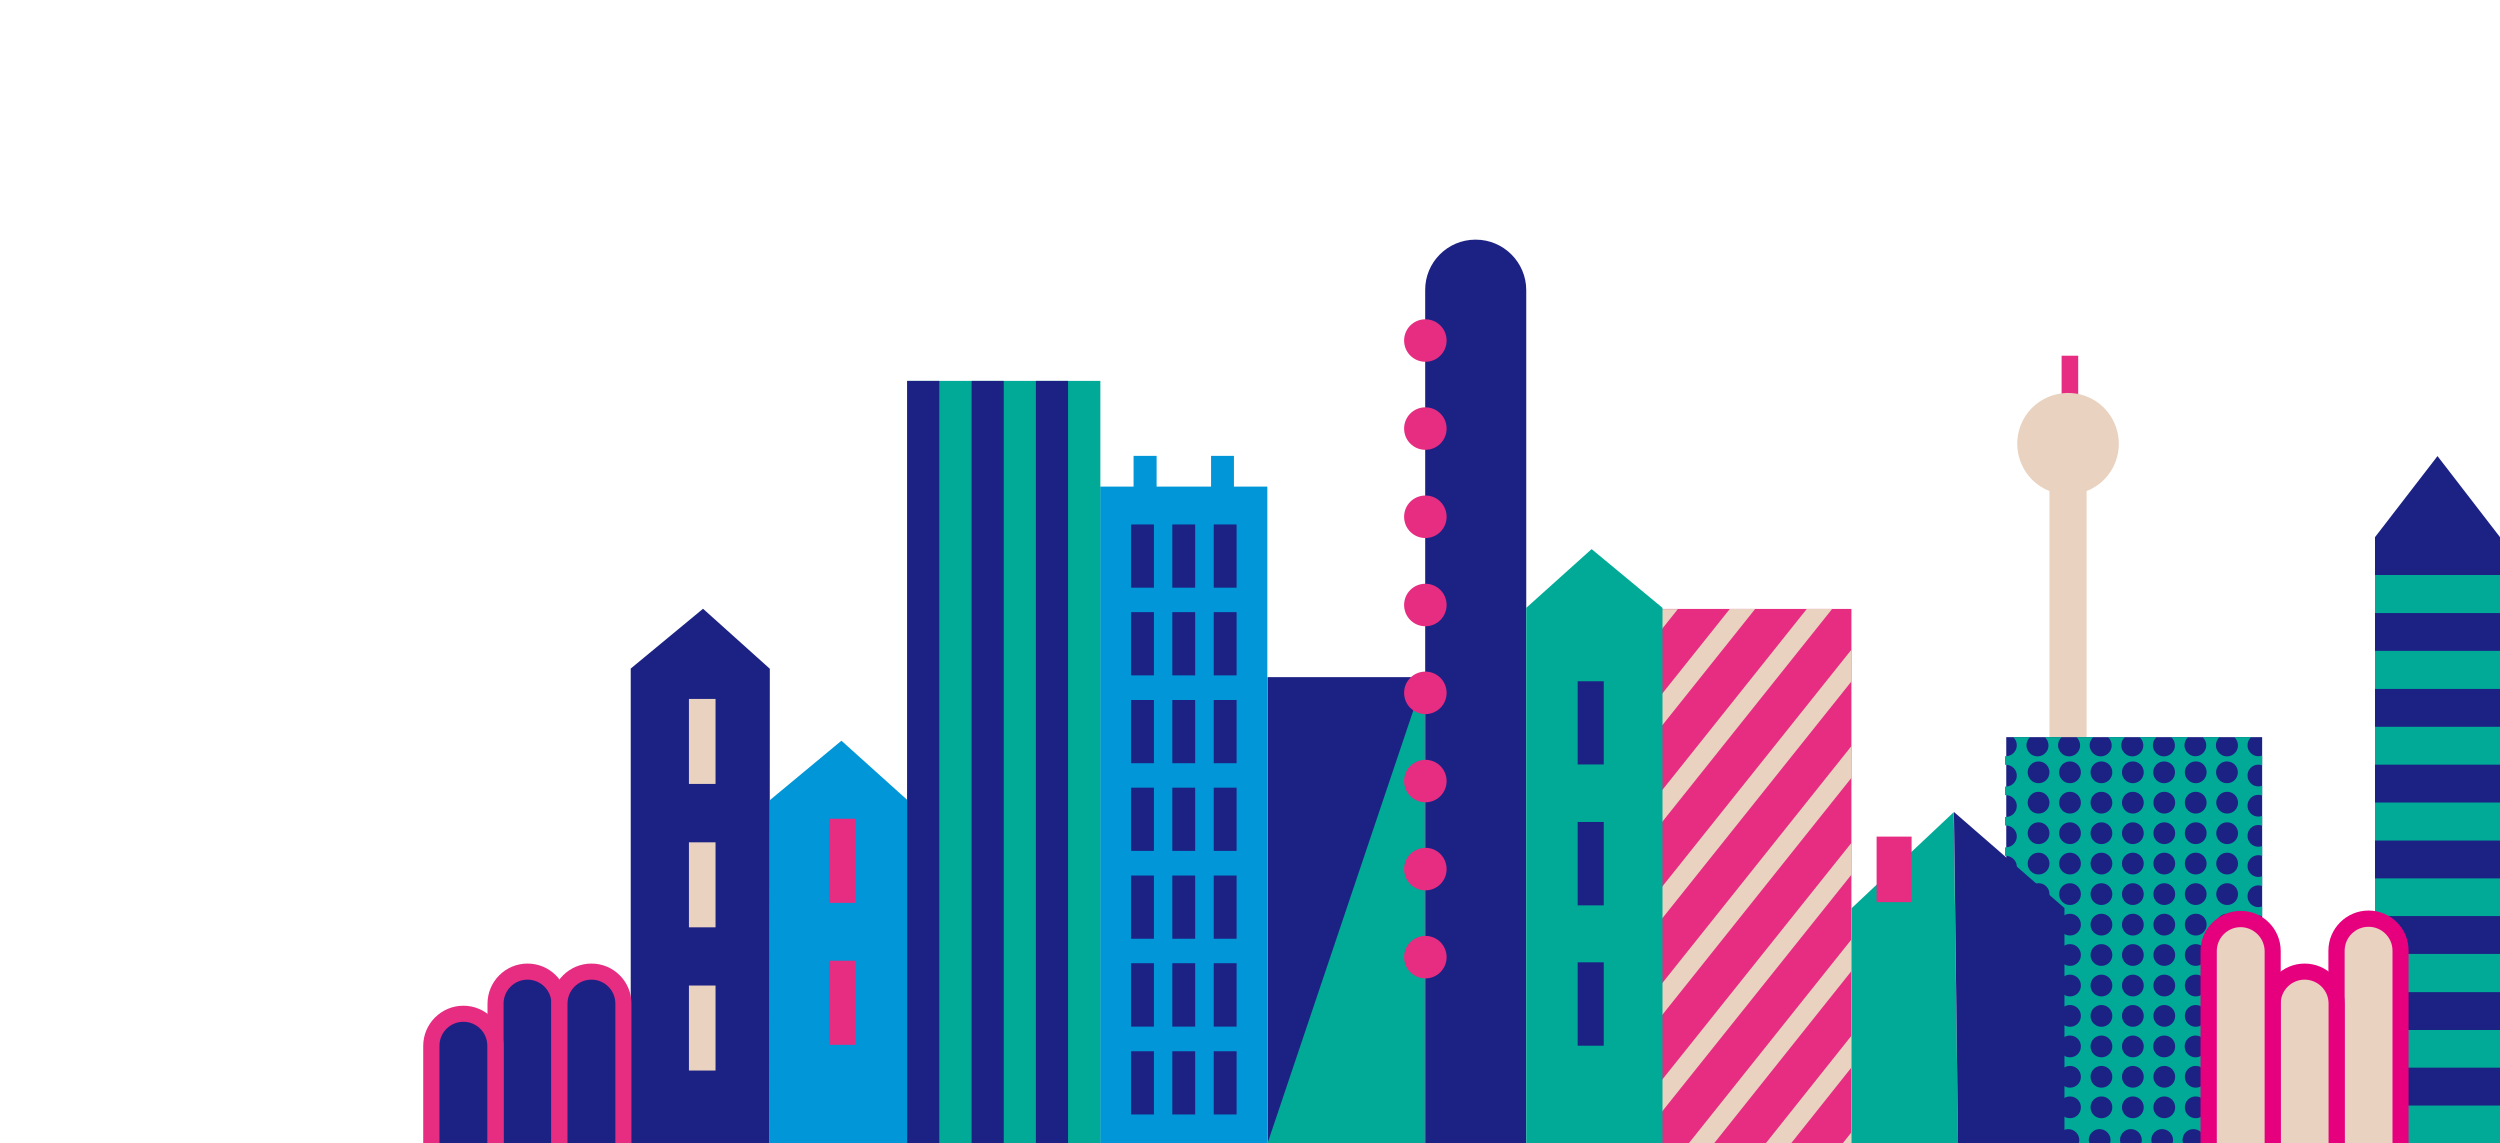 <?xml version="1.0" encoding="utf-8"?>
<!-- Generator: Adobe Illustrator 26.0.3, SVG Export Plug-In . SVG Version: 6.00 Build 0)  -->
<svg version="1.1" id="Livello_1" xmlns="http://www.w3.org/2000/svg" xmlns:xlink="http://www.w3.org/1999/xlink" x="0px" y="0px"
	 viewBox="0 0 1400 640.2" enable-background="new 0 0 1400 640.2" xml:space="preserve">
<g id="Palazzo_13">
	<rect id="Rettangolo_11340" x="1330" y="301.2" fill="#00AA96" width="70" height="339.3"/>
	<path fill="#1C2284" d="M1330,597.9h70v21.2h-70V597.9z M1330,555.6h70v21.2h-70V555.6z M1330,513h70v21.2h-70V513z M1330,470.7h70
		v21.2h-70V470.7z M1330,428.2h70v21.2h-70V428.2z M1330,385.8h70V407h-70V385.8z M1330,343.3h70v21.2h-70V343.3z M1400,322h-70
		v-21.2l35-45.4l35,45.4V322z"/>
</g>
<g id="Palazzo_9">
	<path fill="#E62D82" d="M890.6,341h146.2v299.3H890.6V341z"/>
	<path fill="#E9D2C0" d="M890.6,618.8V601l146.2-183.2v17.8L890.6,618.8z M1036.8,381.6v-17.8L890.6,546.9v17.8L1036.8,381.6z
		 M1026,341h-14.2L890.6,492.9v17.8L1026,341z M982.9,341h-14.2l-78,97.7v17.8L982.9,341z M890.6,384.8v17.7l49-61.4h-14.2
		L890.6,384.8z M896.5,341h-5.8v7.3L896.5,341z M1036.8,634.1l-5,6.3h5V634.1z M1036.8,543.8v-17.7l-91.3,114.4h14.2L1036.8,543.8z
		 M1036.8,597.8V580l-48.1,60.4h14.2L1036.8,597.8z M1036.8,489.8V472L902.3,640.3h14.2L1036.8,489.8z"/>
</g>
<g id="Palazzo_6">
	<path fill="#1C2284" d="M709.8,379.2h88v261.3h-88V379.2z"/>
	<path fill="#00AA96" d="M709.8,640.3l88-261.3v261.3H709.8z"/>
</g>
<g id="Palazzo_5">
	<path fill="#0096D7" d="M709.7,272.5v368h-93.6v-368h18.7v-17.2h12.9v17.2h30.5v-17.2H691v17.2H709.7z"/>
	<path fill="#1C2284" d="M633.4,293.7h12.8v35.4h-12.8V293.7z"/>
	<path fill="#1C2284" d="M679.7,293.7h12.8v35.4h-12.8V293.7z"/>
	<path fill="#1C2284" d="M656.5,293.7h12.8v35.4h-12.8V293.7z"/>
	<path fill="#1C2284" d="M633.4,342.8h12.8v35.4h-12.8V342.8z"/>
	<path fill="#1C2284" d="M679.7,342.8h12.8v35.4h-12.8V342.8z"/>
	<path fill="#1C2284" d="M656.5,342.8h12.8v35.4h-12.8V342.8z"/>
	<path fill="#1C2284" d="M633.4,392h12.8v35.4h-12.8V392z"/>
	<path fill="#1C2284" d="M679.7,392h12.8v35.4h-12.8V392z"/>
	<path fill="#1C2284" d="M656.5,392h12.8v35.4h-12.8V392z"/>
	<path fill="#1C2284" d="M633.4,441.1h12.8v35.4h-12.8V441.1z"/>
	<path fill="#1C2284" d="M679.7,441.1h12.8v35.4h-12.8V441.1z"/>
	<path fill="#1C2284" d="M656.5,441.1h12.8v35.4h-12.8V441.1z"/>
	<path fill="#1C2284" d="M633.4,490.3h12.8v35.4h-12.8V490.3z"/>
	<path fill="#1C2284" d="M679.7,490.3h12.8v35.4h-12.8V490.3z"/>
	<path fill="#1C2284" d="M656.5,490.3h12.8v35.4h-12.8V490.3z"/>
	<path fill="#1C2284" d="M633.4,539.4h12.8v35.5h-12.8V539.4z"/>
	<path fill="#1C2284" d="M679.7,539.4h12.8v35.5h-12.8V539.4z"/>
	<path fill="#1C2284" d="M656.5,539.4h12.8v35.5h-12.8V539.4z"/>
	<path fill="#1C2284" d="M633.4,588.7h12.8v35.4h-12.8V588.7z"/>
	<path fill="#1C2284" d="M679.7,588.7h12.8v35.4h-12.8V588.7z"/>
	<path fill="#1C2284" d="M656.5,588.7h12.8v35.4h-12.8V588.7z"/>
</g>
<g id="Palazzo_7">
	<path fill="#1C2284" d="M826.4,134.2L826.4,134.2c15.6,0,28.3,12.7,28.3,28.3l0,0v478h-56.6v-478c-0.1-15.6,12.5-28.2,28-28.3
		c0,0,0,0,0.1,0H826.4"/>
	<path fill="#E62D82" d="M810.1,190.7c0,6.6-5.3,11.9-11.9,11.9c-6.6,0-11.9-5.3-11.9-11.9s5.3-11.9,11.9-11.9l0,0
		c6.5,0,11.8,5.2,11.9,11.7V190.7"/>
	<path fill="#E62D82" d="M810.1,240c0,6.6-5.3,11.9-11.9,11.9c-6.6,0-11.9-5.3-11.9-11.9s5.3-11.9,11.9-11.9l0,0
		c6.5,0,11.8,5.2,11.9,11.7V240"/>
	<path fill="#E62D82" d="M810.1,289.4c0,6.6-5.3,11.9-11.9,11.9c-6.6,0-11.9-5.3-11.9-11.9s5.3-11.9,11.9-11.9l0,0
		c6.5-0.1,11.8,5.2,11.9,11.7C810.1,289.3,810.1,289.3,810.1,289.4L810.1,289.4"/>
	<path fill="#E62D82" d="M810.1,338.8c0,6.6-5.3,11.9-11.9,11.9c-6.6,0-11.9-5.3-11.9-11.9s5.3-11.9,11.9-11.9l0,0
		c6.5,0,11.8,5.2,11.9,11.7V338.8"/>
	<path fill="#E62D82" d="M810.1,388c0,6.6-5.3,11.9-11.9,11.9c-6.6,0-11.9-5.3-11.9-11.9s5.3-11.9,11.9-11.9l0,0
		c6.5,0,11.8,5.2,11.9,11.7V388"/>
	<path fill="#E62D82" d="M810.1,437.4c0,6.6-5.3,11.9-11.9,11.9c-6.6,0-11.9-5.3-11.9-11.9s5.3-11.9,11.9-11.9l0,0
		C804.8,425.5,810.1,430.8,810.1,437.4L810.1,437.4L810.1,437.4"/>
	<path fill="#E62D82" d="M810.1,486.7c0,6.6-5.3,11.9-11.9,11.9c-6.6,0-11.9-5.3-11.9-11.9s5.3-11.9,11.9-11.9l0,0
		c6.5-0.1,11.8,5.2,11.9,11.7C810.1,486.6,810.1,486.6,810.1,486.7"/>
	<path fill="#E62D82" d="M810.1,536c0,6.6-5.3,11.9-11.9,11.9c-6.6,0-11.9-5.3-11.9-11.9s5.3-11.9,11.9-11.9l0,0
		c6.5,0,11.8,5.2,11.9,11.7V536"/>
</g>
<g id="Palazzo_2">
	<path fill="#1C2284" d="M431,640.5h-77.8V374.4l40.5-33.5l37.4,33.6L431,640.5z"/>
	<path fill="#E9D2C0" d="M385.8,391.4h14.9V439h-14.9V391.4z"/>
	<path fill="#E9D2C0" d="M385.8,471.7h14.9v47.6h-14.9V471.7z"/>
	<path fill="#E9D2C0" d="M385.8,551.9h14.9v47.6h-14.9V551.9z"/>
</g>
<g id="Palazzo_3">
	<path fill="#0096D7" d="M508.2,640.5h-77.1V448.1l40.1-33.3l37,33.3V640.5z"/>
	<path fill="#E62D82" d="M464.3,458.5h14.8v47.1h-14.8V458.5z"/>
	<path fill="#E62D82" d="M464.3,538h14.8v47.1h-14.8V538z"/>
</g>
<g>
	<path fill="#E62D82" d="M295.4,539.6c-12.4,0-22.4,10.1-22.4,22.5l0,0l0,0v78.4h44.9V562C317.8,549.6,307.8,539.6,295.4,539.6"/>
	<path fill="#1C2284" d="M295.4,548.6c-7.4,0-13.4,6-13.4,13.4l0,0l0,0v78.4h26.8V562C308.8,554.6,302.8,548.6,295.4,548.6
		L295.4,548.6"/>
	<path fill="#E62D82" d="M331.2,539.6c-12.4,0-22.5,10.1-22.5,22.5v78.4h44.9V562C353.6,549.6,343.6,539.6,331.2,539.6
		C331.3,539.6,331.2,539.6,331.2,539.6L331.2,539.6"/>
	<path fill="#1C2284" d="M331.2,548.6c-7.4,0-13.4,6-13.4,13.4l0,0l0,0v78.4h26.8V562C344.6,554.6,338.6,548.6,331.2,548.6
		L331.2,548.6L331.2,548.6"/>
</g>
<g>
	<path fill="#E62D82" d="M259.5,563.2c-12.4,0-22.5,10.1-22.5,22.5v54.8h45v-54.8C282,573.3,271.9,563.2,259.5,563.2L259.5,563.2"/>
	<path fill="#1C2284" d="M259.5,572.2c-7.4,0-13.4,6-13.4,13.4l0,0l0,0v54.8h26.8v-54.8C272.9,578.2,266.9,572.2,259.5,572.2
		L259.5,572.2L259.5,572.2"/>
</g>
<g id="Palazzo_10">
	<path fill="#E62D82" d="M1154.5,199.2h9.3v56.2h-9.3V199.2z"/>
	<path fill="#E9D2C0" d="M1168.5,275v365.5h-20.8V275c-14.6-5.7-21.8-22.3-16.1-36.9s22.3-21.8,36.9-16.1s21.8,22.3,16.1,36.9
		C1181.7,266.3,1175.9,272.1,1168.5,275z"/>
</g>
<g>
	<path fill="#E6007E" d="M1326.4,509.9c-12.4,0-22.5,10.1-22.5,22.5v107.9h44.9V532.4C1348.9,520,1338.9,510,1326.4,509.9
		L1326.4,509.9L1326.4,509.9"/>
	<path fill="#E9D2C0" d="M1326.4,519c-7.4,0-13.4,6-13.4,13.4l0,0l0,0v107.9h26.8V532.4C1339.8,525,1333.8,519,1326.4,519
		L1326.4,519L1326.4,519"/>
	<path fill="#E6007E" d="M1290.6,539.6c-12.4,0-22.5,10.1-22.5,22.5v78.4h44.9V562C1313,549.7,1303,539.6,1290.6,539.6
		C1290.7,539.6,1290.6,539.6,1290.6,539.6L1290.6,539.6"/>
	<path fill="#E9D2C0" d="M1290.6,548.6c-7.4,0-13.4,6-13.4,13.4l0,0l0,0v78.4h26.8V562C1304,554.6,1298,548.6,1290.6,548.6
		L1290.6,548.6L1290.6,548.6"/>
</g>
<g id="Palazzo_8">
	<path fill="#00AA96" d="M854.7,640.5H931V340.4l-39.7-32.9l-36.6,32.9V640.5z"/>
	<path fill="#1C2284" d="M883.5,381.5h14.6v46.6h-14.6V381.5z"/>
	<path fill="#1C2284" d="M883.5,460.3h14.6V507h-14.6V460.3z"/>
	<path fill="#1C2284" d="M883.5,538.9h14.6v46.7h-14.6V538.9z"/>
</g>
<g id="Palazzo_4">
	<path fill="#00AA96" d="M508,213.3h108.2v427.2H508V213.3z"/>
	<path fill="#1C2284" d="M508,213.3h18v427.2h-18V213.3z M544.1,213.3h18v427.2h-18V213.3z M580.1,213.3h18v427.2h-18V213.3z"/>
</g>
<g id="Palazzo_12">
	<path fill="#1C2284" d="M1123.5,412.8h143.3v227.7h-143.3V412.8z"/>
	<path fill="#00AA96" d="M1264.7,626.3c-3.4,0-6.1-2.7-6.1-6.1c0-3.4,2.7-6.1,6.1-6.1l0,0c0.7,0,1.4,0.1,2.1,0.4V609
		c-0.7,0.2-1.4,0.4-2.1,0.4c-3.4,0-6.1-2.7-6.1-6.1c0-3.4,2.7-6.1,6.1-6.1l0,0c0.7,0,1.4,0.1,2.1,0.4v-5.5c-0.7,0.2-1.4,0.4-2.1,0.4
		c-3.4,0-6.1-2.7-6.1-6.1c0-3.4,2.7-6.1,6.1-6.1l0,0l0,0c0.7,0,1.4,0.1,2.1,0.4v-5.5c-0.7,0.2-1.4,0.4-2.1,0.4
		c-3.4,0-6.1-2.7-6.1-6.1c0-3.4,2.7-6.1,6.1-6.1l0,0c0.7,0,1.4,0.1,2.1,0.4v-5.5c-0.7,0.2-1.4,0.4-2.1,0.4c-3.4,0-6.1-2.7-6.1-6.1
		c0-3.4,2.7-6.1,6.1-6.1l0,0c0.7,0,1.4,0.1,2.1,0.4v-5.5c-0.7,0.2-1.4,0.4-2.1,0.4c-3.4,0-6.1-2.7-6.1-6.1c0-3.4,2.7-6.1,6.1-6.1
		l0,0c0.7,0,1.4,0.1,2.1,0.4v-5.5c-0.7,0.2-1.4,0.4-2.1,0.4c-3.4,0-6.1-2.7-6.1-6.1c0-3.4,2.7-6.1,6.1-6.1l0,0
		c0.7,0,1.4,0.1,2.1,0.4v-5.5c-0.7,0.2-1.4,0.4-2.1,0.4c-3.4,0-6.1-2.7-6.1-6.1s2.7-6.1,6.1-6.1l0,0c0.7,0,1.4,0.1,2.1,0.4v-5.5
		c-0.7,0.2-1.4,0.4-2.1,0.4c-3.4,0-6.1-2.7-6.1-6.1s2.7-6.1,6.1-6.1l0,0c0.7,0,1.4,0.1,2.1,0.4v-5.5c-0.7,0.2-1.4,0.4-2.1,0.4
		c-3.4,0-6.1-2.7-6.1-6.1s2.7-6.1,6.1-6.1l0,0c0.7,0,1.4,0.1,2.1,0.4v-5.5c-0.7,0.2-1.4,0.4-2.1,0.4c-3.4,0-6.1-2.7-6.1-6.1
		s2.7-6.1,6.1-6.1l0,0c0.7,0,1.4,0.1,2.1,0.4V440c-0.7,0.2-1.4,0.4-2.1,0.4c-3.4,0-6.1-2.7-6.1-6.1s2.7-6.1,6.1-6.1l0,0
		c0.7,0,1.4,0.1,2.1,0.4v-5.5c-0.7,0.2-1.4,0.4-2.1,0.4c-3.3,0-6.1-2.7-6.1-6v-0.1c0-1.7,0.7-3.4,2-4.6h-9.4
		c2.5,2.3,2.8,6.2,0.5,8.7l0,0c-2.2,2.5-6,2.8-8.6,0.6l-0.1-0.1c-1.3-1.2-2.1-2.8-2.1-4.6c0-1.7,0.7-3.4,2-4.6h-9.4
		c1.3,1.2,2,2.9,2,4.6l0,0c0,3.3-2.7,6.1-6,6.1h-0.1c-3.3,0-6.1-2.8-6.1-6.1c0-1.7,0.7-3.4,2-4.6h-9.4c2.5,2.3,2.8,6.2,0.5,8.7l0,0
		c-2.2,2.5-6,2.8-8.6,0.6l-0.1-0.1c-1.3-1.2-2.1-2.8-2.1-4.6c0-1.7,0.7-3.4,2-4.6h-9.4c2.5,2.3,2.8,6.2,0.5,8.7l0,0
		c-2.2,2.5-6,2.8-8.6,0.6l-0.1-0.1c-1.3-1.2-2.1-2.8-2.1-4.6c0-1.7,0.7-3.4,2-4.6h-9.4c2.5,2.3,2.8,6.2,0.5,8.7l0,0
		c-2.2,2.5-6,2.8-8.6,0.6l-0.1-0.1c-1.3-1.2-2.1-2.8-2.1-4.6c0-1.7,0.7-3.4,2-4.6h-9.4c2.5,2.3,2.8,6.2,0.5,8.7l0,0
		c-2.2,2.5-6,2.8-8.6,0.6l-0.1-0.1c-1.3-1.2-2.1-2.8-2.1-4.6c0-1.7,0.7-3.4,2-4.6h-9.4c2.5,2.3,2.8,6.2,0.5,8.7l0,0
		c-2.2,2.5-6,2.8-8.6,0.6l-0.1-0.1c-1.3-1.2-2.1-2.8-2.1-4.6c0-1.7,0.7-3.4,2-4.6h-9.4c2.5,2.3,2.7,6.2,0.4,8.7
		c-1.2,1.3-2.8,2-4.5,2h-0.5v4.8h0.5c3.3,0,6.1,2.7,6.1,6v0.1c0,3.3-2.8,6.1-6.1,6.1h-0.5v4.8h0.5c3.3,0,6.1,2.7,6.1,6v0.1l0,0
		c0,3.3-2.7,6.1-6,6.1h-0.1h-0.5v4.8h0.5c3.3,0,6.1,2.7,6.1,6v0.1l0,0c0,3.3-2.7,6.1-6,6.1h-0.1h-0.5v4.8h0.5c3.3,0,6.1,2.7,6.1,6
		v0.1l0,0c0,3.3-2.7,6.1-6,6.1h-0.1h-0.5v4.8h0.5c3.3,0,6.1,2.7,6.1,6v0.1l0,0c0,3.3-2.7,6.1-6,6.1h-0.1h-0.5v4.8h0.5
		c3.3,0,6.1,2.7,6.1,6v0.1l0,0c0,3.3-2.7,6.1-6,6.1h-0.1h-0.5v4.8h0.5c3.3,0,6.1,2.7,6.1,6v0.1l0,0c0,3.3-2.7,6.1-6,6.1h-0.1h-0.5
		v4.8h0.5c3.3,0,6.1,2.7,6.1,6v0.1l0,0c0,3.3-2.7,6.1-6,6.1h-0.1h-0.5v4.8h0.5c3.3,0,6.1,2.7,6.1,6v0.1l0,0c0,3.3-2.7,6.1-6,6.1
		h-0.1h-0.5v4.8h0.5c3.4,0,6.1,2.7,6.1,6.1c0,3.4-2.7,6.1-6.1,6.1h-0.5v4.8h0.5c3.3,0,6.1,2.7,6.1,6v0.1l0,0c0,3.3-2.7,6.1-6,6.1
		h-0.1h-0.5v4.8h0.5c3.3,0,6.1,2.7,6.1,6v0.1l0,0c0,3.3-2.7,6.1-6,6.1h-0.1h-0.5v4.8h0.5c3.3,0,6.1,2.7,6.1,6v0.1l0,0
		c0,0.7-0.1,1.4-0.4,2.1h6.1c-0.2-0.7-0.4-1.4-0.4-2.1c0-3.3,2.7-6.1,6-6.1h0.1c3.3,0,6.1,2.8,6.1,6.1l0,0c0,0.7-0.1,1.4-0.4,2.1
		h6.1c-0.2-0.7-0.4-1.4-0.4-2.1c0-3.3,2.7-6.1,6-6.1h0.1c3.3,0,6.1,2.8,6.1,6.1l0,0c0,0.7-0.1,1.4-0.4,2.1h6.1
		c-0.2-0.7-0.4-1.4-0.4-2.1c0-3.3,2.7-6.1,6-6.1h0.1c3.3,0,6.1,2.8,6.1,6.1l0,0c0,0.7-0.1,1.4-0.4,2.1h6.1c-0.2-0.7-0.4-1.4-0.4-2.1
		c0-3.3,2.7-6.1,6-6.1h0.1c3.3,0,6.1,2.8,6.1,6.1l0,0c0,0.7-0.1,1.4-0.4,2.1h6.1c-0.2-0.7-0.4-1.4-0.4-2.1c0-3.3,2.7-6.1,6-6.1h0.1
		c3.3,0,6.1,2.8,6.1,6.1l0,0c0,0.7-0.1,1.4-0.4,2.1h6.1c-0.2-0.7-0.4-1.4-0.4-2.1c0-3.4,2.7-6.1,6.1-6.1s6.1,2.7,6.1,6.1l0,0
		c0,0.7-0.1,1.4-0.4,2.1h6.1c-0.2-0.7-0.4-1.4-0.4-2.1c0-3.3,2.7-6.1,6-6.1h0.1c3.3,0,6.1,2.8,6.1,6.1l0,0c0,0.7-0.1,1.4-0.4,2.1
		h6.1c-0.2-0.7-0.4-1.4-0.4-2.1c0-3.3,2.7-6.1,6-6.1h0.1c0.7,0,1.4,0.1,2.1,0.4v-6.8C1266.2,626.1,1265.5,626.3,1264.7,626.3z
		 M1147.7,620.1c0,3.4-2.7,6.1-6.1,6.1s-6.1-2.7-6.1-6.1c0-3.4,2.7-6.1,6.1-6.1l0,0l0,0C1145,614,1147.7,616.7,1147.7,620.1
		L1147.7,620.1L1147.7,620.1z M1147.7,603c0,3.4-2.7,6.1-6.1,6.1s-6.1-2.7-6.1-6.1c0-3.4,2.7-6.1,6.1-6.1l0,0l0,0
		C1145,596.9,1147.7,599.6,1147.7,603L1147.7,603z M1141.6,592.1c-3.4,0-6.1-2.7-6.1-6.1c0-3.4,2.7-6.1,6.1-6.1l0,0
		c3.4,0,6.1,2.7,6.1,6.1S1145,592.1,1141.6,592.1z M1147.7,568.9c0,3.4-2.7,6.1-6.1,6.1s-6.1-2.7-6.1-6.1c0-3.4,2.7-6.1,6.1-6.1l0,0
		l0,0C1145,562.8,1147.7,565.5,1147.7,568.9L1147.7,568.9L1147.7,568.9z M1147.7,551.9c0,3.4-2.7,6.1-6.1,6.1s-6.1-2.7-6.1-6.1
		c0-3.4,2.7-6.1,6.1-6.1l0,0l0,0C1145,545.8,1147.7,548.5,1147.7,551.9L1147.7,551.9L1147.7,551.9z M1147.7,534.8
		c0,3.4-2.7,6.1-6.1,6.1s-6.1-2.7-6.1-6.1s2.7-6.1,6.1-6.1l0,0l0,0C1145,528.7,1147.7,531.4,1147.7,534.8L1147.7,534.8L1147.7,534.8
		z M1147.7,517.8c0,3.4-2.7,6.1-6.1,6.1s-6.1-2.7-6.1-6.1c0-3.4,2.7-6.1,6.1-6.1l0,0l0,0C1145,511.7,1147.7,514.4,1147.7,517.8
		L1147.7,517.8L1147.7,517.8z M1147.7,500.7c0,3.4-2.7,6.1-6.1,6.1s-6.1-2.7-6.1-6.1s2.7-6.1,6.1-6.1l0,0l0,0
		C1145,494.6,1147.7,497.3,1147.7,500.7L1147.7,500.7L1147.7,500.7z M1147.7,483.6c0,3.4-2.7,6.1-6.1,6.1s-6.1-2.7-6.1-6.1
		s2.7-6.1,6.1-6.1l0,0l0,0C1145,477.5,1147.7,480.2,1147.7,483.6L1147.7,483.6L1147.7,483.6z M1147.7,466.6c0,3.4-2.7,6.1-6.1,6.1
		s-6.1-2.7-6.1-6.1s2.7-6.1,6.1-6.1l0,0l0,0C1145,460.5,1147.7,463.2,1147.7,466.6L1147.7,466.6L1147.7,466.6z M1147.7,449.5
		c0,3.4-2.7,6.1-6.1,6.1s-6.1-2.7-6.1-6.1s2.7-6.1,6.1-6.1l0,0l0,0C1145,443.4,1147.7,446.1,1147.7,449.5L1147.7,449.5L1147.7,449.5
		z M1141.6,438.6c-3.4,0-6.1-2.7-6.1-6.1s2.7-6.1,6.1-6.1s6.1,2.7,6.1,6.1S1145,438.6,1141.6,438.6z M1165.3,620.1
		c0,3.4-2.7,6.1-6.1,6.1s-6.1-2.7-6.1-6.1c0-3.4,2.7-6.1,6.1-6.1l0,0l0,0C1162.6,614,1165.3,616.7,1165.3,620.1L1165.3,620.1
		L1165.3,620.1z M1165.3,603c0,3.4-2.7,6.1-6.1,6.1s-6.1-2.7-6.1-6.1c0-3.4,2.7-6.1,6.1-6.1l0,0l0,0
		C1162.6,596.9,1165.3,599.6,1165.3,603L1165.3,603L1165.3,603z M1159.2,592.1c-3.4,0-6.1-2.7-6.1-6.1c0-3.4,2.7-6.1,6.1-6.1l0,0
		c3.4,0,6.1,2.7,6.1,6.1C1165.3,589.4,1162.6,592.1,1159.2,592.1z M1165.3,568.9c0,3.4-2.7,6.1-6.1,6.1s-6.1-2.7-6.1-6.1
		c0-3.4,2.7-6.1,6.1-6.1l0,0l0,0C1162.6,562.8,1165.3,565.5,1165.3,568.9L1165.3,568.9L1165.3,568.9z M1165.3,551.9
		c0,3.4-2.7,6.1-6.1,6.1s-6.1-2.7-6.1-6.1c0-3.4,2.7-6.1,6.1-6.1l0,0l0,0C1162.6,545.8,1165.3,548.5,1165.3,551.9L1165.3,551.9
		L1165.3,551.9z M1165.3,534.8c0,3.4-2.7,6.1-6.1,6.1s-6.1-2.7-6.1-6.1s2.7-6.1,6.1-6.1l0,0l0,0
		C1162.6,528.7,1165.3,531.4,1165.3,534.8L1165.3,534.8L1165.3,534.8z M1165.3,517.8c0,3.4-2.7,6.1-6.1,6.1s-6.1-2.7-6.1-6.1
		c0-3.4,2.7-6.1,6.1-6.1l0,0l0,0C1162.6,511.7,1165.3,514.4,1165.3,517.8L1165.3,517.8L1165.3,517.8z M1165.3,500.7
		c0,3.4-2.7,6.1-6.1,6.1s-6.1-2.7-6.1-6.1s2.7-6.1,6.1-6.1l0,0l0,0C1162.6,494.6,1165.3,497.3,1165.3,500.7L1165.3,500.7
		L1165.3,500.7z M1165.3,483.6c0,3.4-2.7,6.1-6.1,6.1s-6.1-2.7-6.1-6.1s2.7-6.1,6.1-6.1l0,0l0,0
		C1162.6,477.5,1165.3,480.2,1165.3,483.6L1165.3,483.6L1165.3,483.6z M1165.3,466.6c0,3.4-2.7,6.1-6.1,6.1s-6.1-2.7-6.1-6.1
		s2.7-6.1,6.1-6.1l0,0l0,0C1162.6,460.5,1165.3,463.2,1165.3,466.6L1165.3,466.6L1165.3,466.6z M1165.3,449.5c0,3.4-2.7,6.1-6.1,6.1
		s-6.1-2.7-6.1-6.1s2.7-6.1,6.1-6.1l0,0l0,0C1162.6,443.4,1165.3,446.1,1165.3,449.5L1165.3,449.5L1165.3,449.5z M1159.2,438.6
		c-3.4,0-6.1-2.7-6.1-6.1s2.7-6.1,6.1-6.1s6.1,2.7,6.1,6.1S1162.6,438.6,1159.2,438.6z M1182.9,620.1c0,3.4-2.7,6.1-6.1,6.1
		s-6.1-2.7-6.1-6.1c0-3.4,2.7-6.1,6.1-6.1l0,0l0,0C1180.2,614,1182.9,616.7,1182.9,620.1L1182.9,620.1L1182.9,620.1z M1182.9,603
		c0,3.4-2.7,6.1-6.1,6.1s-6.1-2.7-6.1-6.1c0-3.4,2.7-6.1,6.1-6.1l0,0l0,0C1180.2,596.9,1182.9,599.6,1182.9,603L1182.9,603
		L1182.9,603z M1176.8,592.1c-3.4,0-6.1-2.7-6.1-6.1c0-3.4,2.7-6.1,6.1-6.1l0,0c3.4,0,6.1,2.7,6.1,6.1S1180.2,592.1,1176.8,592.1z
		 M1182.9,568.9c0,3.4-2.7,6.1-6.1,6.1s-6.1-2.7-6.1-6.1c0-3.4,2.7-6.1,6.1-6.1l0,0l0,0C1180.2,562.8,1182.9,565.5,1182.9,568.9
		L1182.9,568.9L1182.9,568.9z M1182.9,551.9c0,3.4-2.7,6.1-6.1,6.1s-6.1-2.7-6.1-6.1c0-3.4,2.7-6.1,6.1-6.1l0,0l0,0
		C1180.2,545.8,1182.9,548.5,1182.9,551.9L1182.9,551.9L1182.9,551.9z M1182.9,534.8c0,3.4-2.7,6.1-6.1,6.1s-6.1-2.7-6.1-6.1
		s2.7-6.1,6.1-6.1l0,0l0,0C1180.2,528.7,1182.9,531.4,1182.9,534.8L1182.9,534.8L1182.9,534.8z M1182.9,517.8c0,3.4-2.7,6.1-6.1,6.1
		s-6.1-2.7-6.1-6.1c0-3.4,2.7-6.1,6.1-6.1l0,0l0,0C1180.2,511.7,1182.9,514.4,1182.9,517.8L1182.9,517.8L1182.9,517.8z
		 M1182.9,500.7c0,3.4-2.7,6.1-6.1,6.1s-6.1-2.7-6.1-6.1s2.7-6.1,6.1-6.1l0,0l0,0C1180.2,494.6,1182.9,497.3,1182.9,500.7
		L1182.9,500.7L1182.9,500.7z M1182.9,483.6c0,3.4-2.7,6.1-6.1,6.1s-6.1-2.7-6.1-6.1s2.7-6.1,6.1-6.1l0,0l0,0
		C1180.2,477.5,1182.9,480.2,1182.9,483.6L1182.9,483.6L1182.9,483.6z M1182.9,466.6c0,3.4-2.7,6.1-6.1,6.1s-6.1-2.7-6.1-6.1
		s2.7-6.1,6.1-6.1l0,0l0,0C1180.2,460.5,1182.9,463.2,1182.9,466.6L1182.9,466.6L1182.9,466.6z M1182.9,449.5c0,3.4-2.7,6.1-6.1,6.1
		s-6.1-2.7-6.1-6.1s2.7-6.1,6.1-6.1l0,0l0,0C1180.2,443.4,1182.9,446.1,1182.9,449.5L1182.9,449.5L1182.9,449.5z M1176.8,438.6
		c-3.4,0-6.1-2.7-6.1-6.1s2.7-6.1,6.1-6.1s6.1,2.7,6.1,6.1S1180.2,438.6,1176.8,438.6z M1200.5,620.1c0,3.4-2.7,6.1-6.1,6.1
		s-6.1-2.7-6.1-6.1c0-3.4,2.7-6.1,6.1-6.1l0,0l0,0C1197.8,614,1200.5,616.7,1200.5,620.1L1200.5,620.1L1200.5,620.1z M1200.5,603
		c0,3.4-2.7,6.1-6.1,6.1s-6.1-2.7-6.1-6.1c0-3.4,2.7-6.1,6.1-6.1l0,0l0,0C1197.8,596.9,1200.5,599.6,1200.5,603L1200.5,603
		L1200.5,603z M1194.4,592.1c-3.4,0-6.1-2.7-6.1-6.1c0-3.4,2.7-6.1,6.1-6.1l0,0c3.3,0,6.1,2.7,6.1,6v0.1
		C1200.5,589.4,1197.8,592.1,1194.4,592.1L1194.4,592.1z M1200.5,568.9c0,3.4-2.7,6.1-6.1,6.1s-6.1-2.7-6.1-6.1
		c0-3.4,2.7-6.1,6.1-6.1l0,0l0,0C1197.8,562.8,1200.5,565.5,1200.5,568.9L1200.5,568.9L1200.5,568.9z M1200.5,551.9
		c0,3.4-2.7,6.1-6.1,6.1s-6.1-2.7-6.1-6.1c0-3.4,2.7-6.1,6.1-6.1l0,0l0,0C1197.8,545.8,1200.5,548.5,1200.5,551.9L1200.5,551.9
		L1200.5,551.9z M1200.5,534.8c0,3.4-2.7,6.1-6.1,6.1s-6.1-2.7-6.1-6.1s2.7-6.1,6.1-6.1l0,0l0,0
		C1197.8,528.7,1200.5,531.4,1200.5,534.8L1200.5,534.8L1200.5,534.8z M1200.5,517.8c0,3.4-2.7,6.1-6.1,6.1s-6.1-2.7-6.1-6.1
		c0-3.4,2.7-6.1,6.1-6.1l0,0l0,0C1197.8,511.7,1200.5,514.4,1200.5,517.8L1200.5,517.8L1200.5,517.8z M1200.5,500.7
		c0,3.4-2.7,6.1-6.1,6.1s-6.1-2.7-6.1-6.1s2.7-6.1,6.1-6.1l0,0l0,0C1197.8,494.6,1200.5,497.3,1200.5,500.7L1200.5,500.7
		L1200.5,500.7z M1200.5,483.6c0,3.4-2.7,6.1-6.1,6.1s-6.1-2.7-6.1-6.1s2.7-6.1,6.1-6.1l0,0l0,0
		C1197.8,477.5,1200.5,480.2,1200.5,483.6L1200.5,483.6L1200.5,483.6z M1200.5,466.6c0,3.4-2.7,6.1-6.1,6.1s-6.1-2.7-6.1-6.1
		s2.7-6.1,6.1-6.1l0,0l0,0C1197.8,460.5,1200.5,463.2,1200.5,466.6L1200.5,466.6L1200.5,466.6z M1200.5,449.5c0,3.4-2.7,6.1-6.1,6.1
		s-6.1-2.7-6.1-6.1s2.7-6.1,6.1-6.1l0,0l0,0C1197.8,443.4,1200.5,446.1,1200.5,449.5L1200.5,449.5L1200.5,449.5z M1194.4,438.6
		c-3.4,0-6.1-2.7-6.1-6.1s2.7-6.1,6.1-6.1s6.1,2.7,6.1,6.1l0,0C1200.5,435.9,1197.8,438.6,1194.4,438.6L1194.4,438.6z M1218.1,620.1
		c0,3.4-2.7,6.1-6.1,6.1s-6.1-2.7-6.1-6.1c0-3.4,2.7-6.1,6.1-6.1l0,0l0,0C1215.4,614,1218.1,616.7,1218.1,620.1L1218.1,620.1
		L1218.1,620.1z M1218.1,603c0,3.4-2.7,6.1-6.1,6.1s-6.1-2.7-6.1-6.1c0-3.4,2.7-6.1,6.1-6.1l0,0l0,0
		C1215.4,596.9,1218.1,599.6,1218.1,603L1218.1,603L1218.1,603z M1211.9,592.1c-3.4,0-6.1-2.7-6.1-6.1c0-3.4,2.7-6.1,6.1-6.1l0,0
		c3.4-0.1,6.1,2.6,6.2,6s-2.6,6.1-6,6.2L1211.9,592.1L1211.9,592.1z M1218.1,568.9c0,3.4-2.7,6.1-6.1,6.1s-6.1-2.7-6.1-6.1
		c0-3.4,2.7-6.1,6.1-6.1l0,0l0,0C1215.4,562.8,1218.1,565.5,1218.1,568.9L1218.1,568.9L1218.1,568.9z M1218.1,551.9
		c0,3.4-2.7,6.1-6.1,6.1s-6.1-2.7-6.1-6.1c0-3.4,2.7-6.1,6.1-6.1l0,0l0,0C1215.4,545.8,1218.1,548.5,1218.1,551.9L1218.1,551.9
		L1218.1,551.9z M1218.1,534.8c0,3.4-2.7,6.1-6.1,6.1s-6.1-2.7-6.1-6.1s2.7-6.1,6.1-6.1l0,0l0,0
		C1215.4,528.7,1218.1,531.4,1218.1,534.8L1218.1,534.8L1218.1,534.8z M1218.1,517.8c0,3.4-2.7,6.1-6.1,6.1s-6.1-2.7-6.1-6.1
		c0-3.4,2.7-6.1,6.1-6.1l0,0l0,0C1215.4,511.7,1218.1,514.4,1218.1,517.8L1218.1,517.8L1218.1,517.8z M1218.1,500.7
		c0,3.4-2.7,6.1-6.1,6.1s-6.1-2.7-6.1-6.1s2.7-6.1,6.1-6.1l0,0l0,0C1215.4,494.6,1218.1,497.3,1218.1,500.7L1218.1,500.7
		L1218.1,500.7z M1218.1,483.6c0,3.4-2.7,6.1-6.1,6.1s-6.1-2.7-6.1-6.1s2.7-6.1,6.1-6.1l0,0l0,0
		C1215.4,477.5,1218.1,480.2,1218.1,483.6L1218.1,483.6L1218.1,483.6z M1218.1,466.6c0,3.4-2.7,6.1-6.1,6.1s-6.1-2.7-6.1-6.1
		s2.7-6.1,6.1-6.1l0,0l0,0C1215.4,460.5,1218.1,463.2,1218.1,466.6L1218.1,466.6L1218.1,466.6z M1218.1,449.5c0,3.4-2.7,6.1-6.1,6.1
		s-6.1-2.7-6.1-6.1s2.7-6.1,6.1-6.1l0,0l0,0C1215.4,443.4,1218.1,446.1,1218.1,449.5L1218.1,449.5L1218.1,449.5z M1211.9,438.6
		c-3.4,0-6.1-2.7-6.1-6.1s2.7-6.1,6.1-6.1s6.1,2.7,6.1,6.1S1215.3,438.6,1211.9,438.6z M1235.7,620.1c0,3.4-2.7,6.1-6.1,6.1
		s-6.1-2.7-6.1-6.1c0-3.4,2.7-6.1,6.1-6.1l0,0l0,0C1233,614,1235.7,616.7,1235.7,620.1L1235.7,620.1L1235.7,620.1z M1235.7,603
		c0,3.4-2.7,6.1-6.1,6.1s-6.1-2.7-6.1-6.1c0-3.4,2.7-6.1,6.1-6.1l0,0l0,0C1233,596.9,1235.7,599.6,1235.7,603L1235.7,603L1235.7,603
		z M1229.5,592.1c-3.4,0-6.1-2.7-6.1-6.1c0-3.4,2.7-6.1,6.1-6.1s6.1,2.7,6.1,6.1l0,0l0,0c0.1,3.3-2.6,6-5.9,6.1l0,0H1229.5z
		 M1235.7,568.9c0,3.4-2.7,6.1-6.1,6.1s-6.1-2.7-6.1-6.1c0-3.4,2.7-6.1,6.1-6.1l0,0l0,0C1233,562.8,1235.7,565.5,1235.7,568.9
		L1235.7,568.9L1235.7,568.9z M1235.7,551.9c0,3.4-2.7,6.1-6.1,6.1s-6.1-2.7-6.1-6.1c0-3.4,2.7-6.1,6.1-6.1l0,0l0,0
		c3.3-0.1,6,2.5,6.1,5.8C1235.7,551.7,1235.7,551.8,1235.7,551.9z M1235.7,534.8c0,3.4-2.7,6.1-6.1,6.1s-6.1-2.7-6.1-6.1
		s2.7-6.1,6.1-6.1l0,0l0,0C1233,528.7,1235.7,531.4,1235.7,534.8L1235.7,534.8L1235.7,534.8z M1235.7,517.8c0,3.4-2.7,6.1-6.1,6.1
		s-6.1-2.7-6.1-6.1c0-3.4,2.7-6.1,6.1-6.1l0,0l0,0c3.3-0.1,6,2.5,6.1,5.8C1235.7,517.6,1235.7,517.7,1235.7,517.8z M1235.7,500.7
		c0,3.4-2.7,6.1-6.1,6.1s-6.1-2.7-6.1-6.1s2.7-6.1,6.1-6.1l0,0l0,0C1233,494.6,1235.7,497.3,1235.7,500.7L1235.7,500.7L1235.7,500.7
		z M1235.7,483.6c0,3.4-2.7,6.1-6.1,6.1s-6.1-2.7-6.1-6.1s2.7-6.1,6.1-6.1l0,0l0,0C1233,477.5,1235.7,480.2,1235.7,483.6
		L1235.7,483.6L1235.7,483.6z M1235.7,466.6c0,3.4-2.7,6.1-6.1,6.1s-6.1-2.7-6.1-6.1s2.7-6.1,6.1-6.1l0,0l0,0c3.3-0.1,6,2.5,6.1,5.8
		C1235.7,466.4,1235.7,466.5,1235.7,466.6z M1235.7,449.5c0,3.4-2.7,6.1-6.1,6.1s-6.1-2.7-6.1-6.1s2.7-6.1,6.1-6.1l0,0l0,0
		C1233,443.4,1235.7,446.1,1235.7,449.5L1235.7,449.5L1235.7,449.5z M1235.7,432.5c0,3.3-2.7,6.1-6,6.1h-0.1c-3.3,0-6.1-2.8-6.1-6.1
		c0-3.3,2.7-6.1,6-6.1h0.1c3.3-0.1,6,2.5,6.1,5.8C1235.7,432.3,1235.7,432.4,1235.7,432.5z M1253.3,620.1c0,3.4-2.7,6.1-6.1,6.1
		s-6.1-2.7-6.1-6.1c0-3.4,2.7-6.1,6.1-6.1l0,0l0,0C1250.6,614,1253.3,616.7,1253.3,620.1L1253.3,620.1L1253.3,620.1z M1253.3,603
		c0,3.4-2.7,6.1-6.1,6.1s-6.1-2.7-6.1-6.1c0-3.4,2.7-6.1,6.1-6.1l0,0l0,0C1250.6,596.9,1253.3,599.6,1253.3,603L1253.3,603
		L1253.3,603z M1247.1,592.1c-3.4,0-6.1-2.7-6.1-6.1c0-3.4,2.7-6.1,6.1-6.1l0,0c3.4-0.1,6.1,2.6,6.2,6s-2.6,6.1-6,6.2L1247.1,592.1
		L1247.1,592.1z M1253.3,568.9c0,3.4-2.7,6.1-6.1,6.1s-6.1-2.7-6.1-6.1c0-3.4,2.7-6.1,6.1-6.1l0,0l0,0
		C1250.6,562.8,1253.3,565.5,1253.3,568.9L1253.3,568.9L1253.3,568.9z M1253.3,551.9c0,3.4-2.7,6.1-6.1,6.1s-6.1-2.7-6.1-6.1
		c0-3.4,2.7-6.1,6.1-6.1l0,0l0,0C1250.6,545.8,1253.3,548.5,1253.3,551.9L1253.3,551.9L1253.3,551.9z M1253.3,534.8
		c0,3.4-2.7,6.1-6.1,6.1s-6.1-2.7-6.1-6.1s2.7-6.1,6.1-6.1l0,0l0,0C1250.6,528.7,1253.3,531.4,1253.3,534.8L1253.3,534.8
		L1253.3,534.8z M1253.3,517.8c0,3.4-2.7,6.1-6.1,6.1s-6.1-2.7-6.1-6.1c0-3.4,2.7-6.1,6.1-6.1l0,0l0,0
		C1250.6,511.7,1253.3,514.4,1253.3,517.8L1253.3,517.8L1253.3,517.8z M1253.3,500.7c0,3.4-2.7,6.1-6.1,6.1s-6.1-2.7-6.1-6.1
		s2.7-6.1,6.1-6.1l0,0l0,0C1250.6,494.6,1253.3,497.3,1253.3,500.7L1253.3,500.7L1253.3,500.7z M1253.3,483.6c0,3.4-2.7,6.1-6.1,6.1
		s-6.1-2.7-6.1-6.1s2.7-6.1,6.1-6.1l0,0l0,0C1250.6,477.5,1253.3,480.2,1253.3,483.6L1253.3,483.6L1253.3,483.6z M1253.3,466.6
		c0,3.4-2.7,6.1-6.1,6.1s-6.1-2.7-6.1-6.1s2.7-6.1,6.1-6.1l0,0l0,0C1250.6,460.5,1253.3,463.2,1253.3,466.6L1253.3,466.6
		L1253.3,466.6z M1253.3,449.5c0,3.4-2.7,6.1-6.1,6.1s-6.1-2.7-6.1-6.1s2.7-6.1,6.1-6.1l0,0l0,0
		C1250.6,443.4,1253.3,446.1,1253.3,449.5L1253.3,449.5L1253.3,449.5z M1247.1,438.6c-3.4,0-6.1-2.7-6.1-6.1s2.7-6.1,6.1-6.1
		s6.1,2.7,6.1,6.1S1250.5,438.6,1247.1,438.6z"/>
</g>
<g id="Palazzo_11">
	<path fill="#00AA96" d="M1036.9,640.5h59.6l-1.3-100.8l-1.1-84.9l-57.2,53.8V640.5L1036.9,640.5z"/>
	<path fill="#1C2284" d="M1096.5,640.5h59.6v-132l-61.9-53.8L1096.5,640.5z"/>
	<path fill="#E62D82" d="M1050.9,468.5h19.6v36.7h-19.6V468.5z"/>
</g>
<g id="Ponte_2">
	<path fill="#E6007E" d="M1254.8,510.1c-12.4,0-22.5,10.1-22.5,22.5v107.9h44.9V532.6C1277.2,520.2,1267.2,510.1,1254.8,510.1
		L1254.8,510.1L1254.8,510.1"/>
	<path fill="#E9D2C0" d="M1254.8,519.2c-7.4,0-13.4,6-13.4,13.4l0,0l0,0v107.9h26.8V532.6C1268.1,525.3,1262.2,519.3,1254.8,519.2"
		/>
</g>
</svg>
